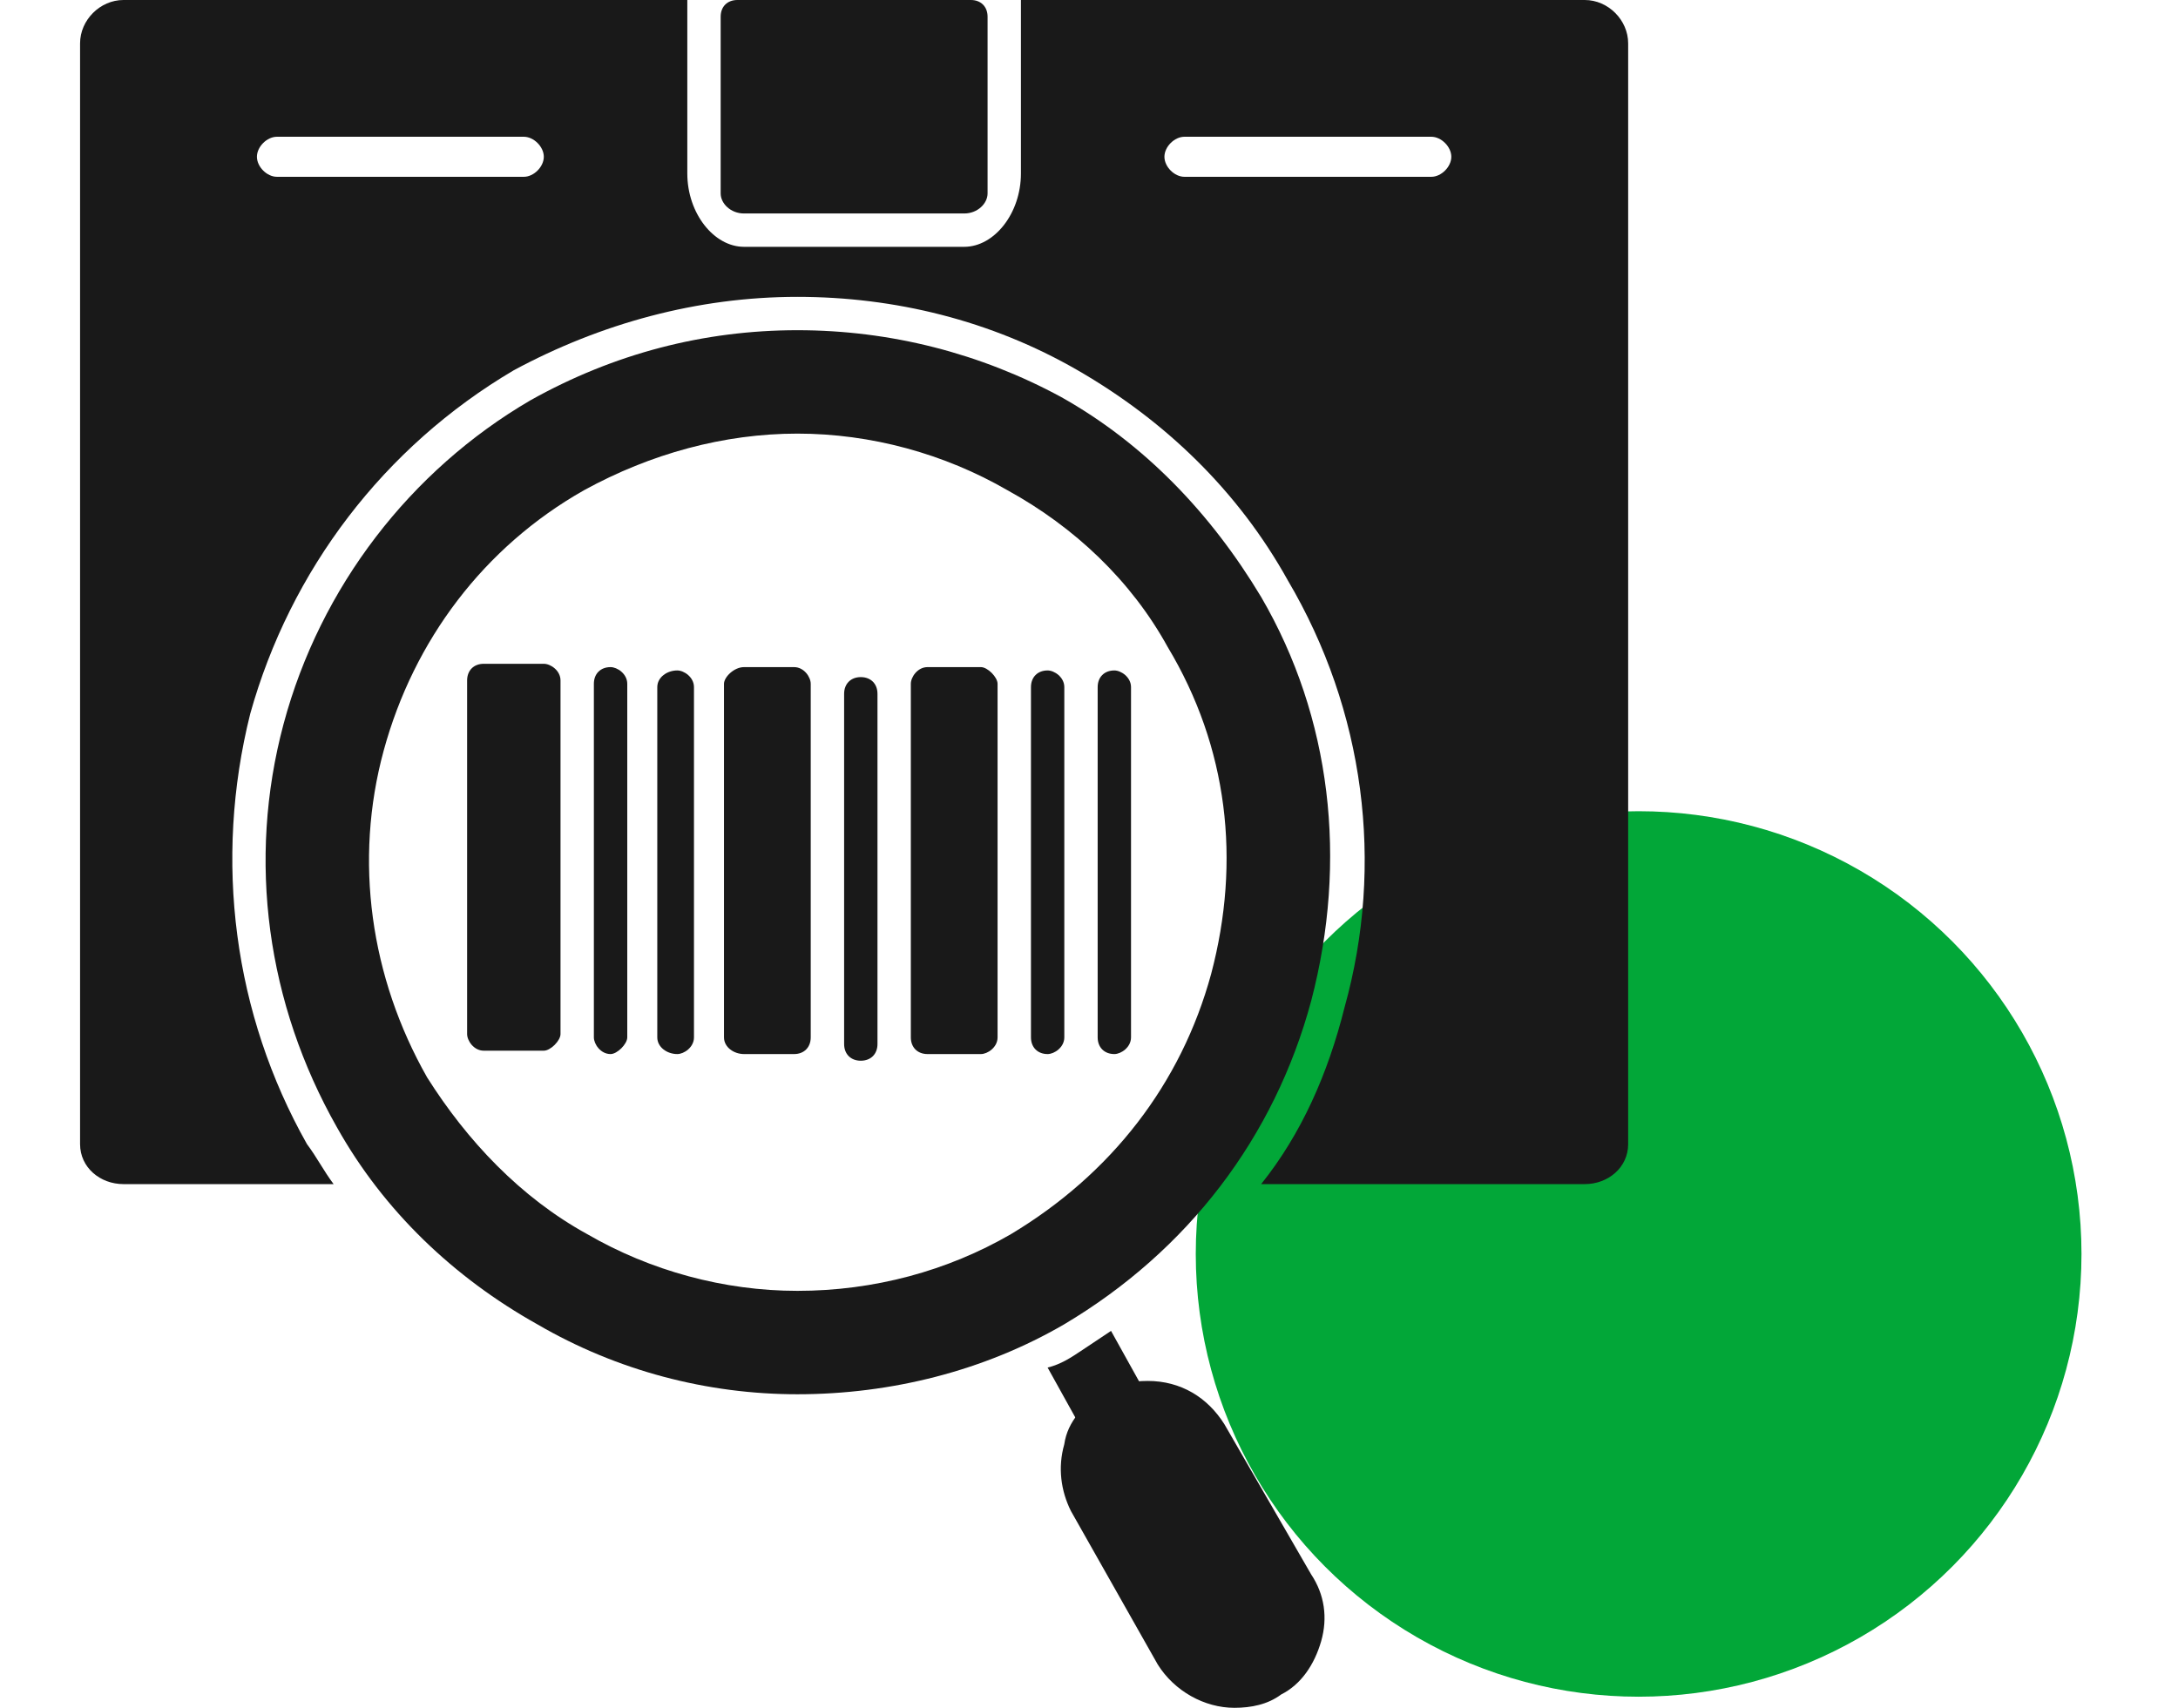 <svg width="51" height="40" viewBox="0 0 51 40" fill="none" xmlns="http://www.w3.org/2000/svg">
<circle cx="38.37" cy="29.37" r="10.37" fill="#02A738"/>
<path fill-rule="evenodd" clip-rule="evenodd" d="M22.578 5H17.422C17.109 5 16.875 4.766 16.875 4.531V0.391C16.875 0.156 17.031 0 17.266 0H22.734C22.969 0 23.125 0.156 23.125 0.391V4.531C23.125 4.766 22.891 5 22.578 5Z" fill="#191919"/>
<path fill-rule="evenodd" clip-rule="evenodd" d="M37.109 27.734H29.531C30.469 26.562 31.094 25.156 31.484 23.594C32.422 20.234 31.953 16.641 30.156 13.594C28.984 11.484 27.266 9.844 25.234 8.672C23.203 7.5 20.938 6.953 18.672 6.953C16.328 6.953 14.062 7.578 12.031 8.672C8.984 10.469 6.797 13.359 5.859 16.719C5 20.156 5.469 23.75 7.188 26.797C7.422 27.109 7.578 27.422 7.812 27.734H2.891C2.344 27.734 1.875 27.344 1.875 26.797V1.016C1.875 0.469 2.344 0 2.891 0H16.094V4.062C16.094 5 16.719 5.781 17.422 5.781H22.578C23.281 5.781 23.906 5 23.906 4.062V0H37.109C37.656 0 38.125 0.469 38.125 1.016V26.797C38.125 27.344 37.656 27.734 37.109 27.734ZM12.266 4.141H6.484C6.25 4.141 6.016 3.906 6.016 3.672C6.016 3.438 6.25 3.203 6.484 3.203H12.266C12.5 3.203 12.734 3.438 12.734 3.672C12.734 3.906 12.5 4.141 12.266 4.141ZM33.516 4.141H27.734C27.5 4.141 27.266 3.906 27.266 3.672C27.266 3.438 27.5 3.203 27.734 3.203H33.516C33.75 3.203 33.984 3.438 33.984 3.672C33.984 3.906 33.75 4.141 33.516 4.141Z" fill="#191919"/>
<path fill-rule="evenodd" clip-rule="evenodd" d="M26.094 24.688C25.859 24.688 25.703 24.531 25.703 24.297V16.094C25.703 15.859 25.859 15.703 26.094 15.703C26.25 15.703 26.484 15.859 26.484 16.094V24.297C26.484 24.531 26.25 24.688 26.094 24.688Z" fill="#191919"/>
<path fill-rule="evenodd" clip-rule="evenodd" d="M24.531 24.688C24.297 24.688 24.141 24.531 24.141 24.297V16.094C24.141 15.859 24.297 15.703 24.531 15.703C24.688 15.703 24.922 15.859 24.922 16.094V24.297C24.922 24.531 24.688 24.688 24.531 24.688Z" fill="#191919"/>
<path fill-rule="evenodd" clip-rule="evenodd" d="M22.109 23.906H22.578V16.406H22.109V23.906Z" fill="#191919"/>
<path fill-rule="evenodd" clip-rule="evenodd" d="M22.969 24.688H21.719C21.484 24.688 21.328 24.531 21.328 24.297V16.016C21.328 15.859 21.484 15.625 21.719 15.625H22.969C23.125 15.625 23.359 15.859 23.359 16.016V24.297C23.359 24.531 23.125 24.688 22.969 24.688Z" fill="#191919"/>
<path fill-rule="evenodd" clip-rule="evenodd" d="M20.156 24.844C19.922 24.844 19.766 24.688 19.766 24.453V16.25C19.766 16.016 19.922 15.859 20.156 15.859C20.391 15.859 20.547 16.016 20.547 16.25V24.453C20.547 24.688 20.391 24.844 20.156 24.844Z" fill="#191919"/>
<path fill-rule="evenodd" clip-rule="evenodd" d="M15.859 24.688C15.625 24.688 15.391 24.531 15.391 24.297V16.094C15.391 15.859 15.625 15.703 15.859 15.703C16.016 15.703 16.25 15.859 16.25 16.094V24.297C16.25 24.531 16.016 24.688 15.859 24.688Z" fill="#191919"/>
<path fill-rule="evenodd" clip-rule="evenodd" d="M17.812 23.906H18.203V16.406H17.812V23.906Z" fill="#191919"/>
<path fill-rule="evenodd" clip-rule="evenodd" d="M18.594 24.688H17.422C17.188 24.688 16.953 24.531 16.953 24.297V16.016C16.953 15.859 17.188 15.625 17.422 15.625H18.594C18.828 15.625 18.984 15.859 18.984 16.016V24.297C18.984 24.531 18.828 24.688 18.594 24.688Z" fill="#191919"/>
<path fill-rule="evenodd" clip-rule="evenodd" d="M14.297 24.688C14.062 24.688 13.906 24.453 13.906 24.297V16.016C13.906 15.781 14.062 15.625 14.297 15.625C14.453 15.625 14.688 15.781 14.688 16.016V24.297C14.688 24.453 14.453 24.688 14.297 24.688Z" fill="#191919"/>
<path fill-rule="evenodd" clip-rule="evenodd" d="M11.719 23.828H12.344V16.328H11.719V23.828Z" fill="#191919"/>
<path fill-rule="evenodd" clip-rule="evenodd" d="M12.734 24.609H11.328C11.094 24.609 10.938 24.375 10.938 24.219V15.938C10.938 15.703 11.094 15.547 11.328 15.547H12.734C12.891 15.547 13.125 15.703 13.125 15.938V24.219C13.125 24.375 12.891 24.609 12.734 24.609Z" fill="#191919"/>
<path fill-rule="evenodd" clip-rule="evenodd" d="M18.672 32.656C16.563 32.656 14.454 32.109 12.579 31.016C10.626 29.922 8.985 28.359 7.891 26.406C6.251 23.516 5.782 20.156 6.641 16.953C7.501 13.75 9.61 11.016 12.422 9.375C14.376 8.281 16.485 7.734 18.672 7.734C20.86 7.734 22.969 8.281 24.844 9.297C26.797 10.391 28.36 12.031 29.532 13.984C31.172 16.797 31.563 20.156 30.704 23.438C29.844 26.641 27.813 29.297 24.922 31.016C23.047 32.109 20.86 32.656 18.672 32.656ZM18.672 30.234C16.954 30.234 15.235 29.766 13.751 28.906C12.188 28.047 10.938 26.719 10.001 25.234C8.672 22.891 8.282 20.156 8.985 17.578C9.688 15 11.329 12.812 13.672 11.484C15.235 10.625 16.954 10.156 18.672 10.156C20.391 10.156 22.11 10.625 23.594 11.484C25.157 12.344 26.485 13.594 27.344 15.156C28.751 17.5 29.063 20.156 28.36 22.812C27.657 25.391 26.016 27.5 23.672 28.906C22.188 29.766 20.469 30.234 18.672 30.234Z" fill="#191919"/>
<path fill-rule="evenodd" clip-rule="evenodd" d="M28.905 40C28.202 40 27.499 39.609 27.109 38.984L25.077 35.391C24.843 34.922 24.765 34.375 24.921 33.828C24.999 33.281 25.39 32.891 25.859 32.578C26.171 32.422 26.484 32.344 26.874 32.344C27.655 32.344 28.28 32.734 28.671 33.359L30.702 36.875C31.015 37.344 31.093 37.891 30.937 38.438C30.78 38.984 30.468 39.453 29.999 39.688C29.687 39.922 29.296 40 28.905 40Z" fill="#191919"/>
<path fill-rule="evenodd" clip-rule="evenodd" d="M26.094 33.828C25.781 33.828 25.469 33.672 25.312 33.438L24.531 32.031C24.844 31.953 25.078 31.797 25.312 31.641L26.016 31.172L26.797 32.578C27.031 32.969 26.953 33.516 26.484 33.75C26.406 33.828 26.25 33.828 26.094 33.828Z" fill="#191919"/>
</svg>
